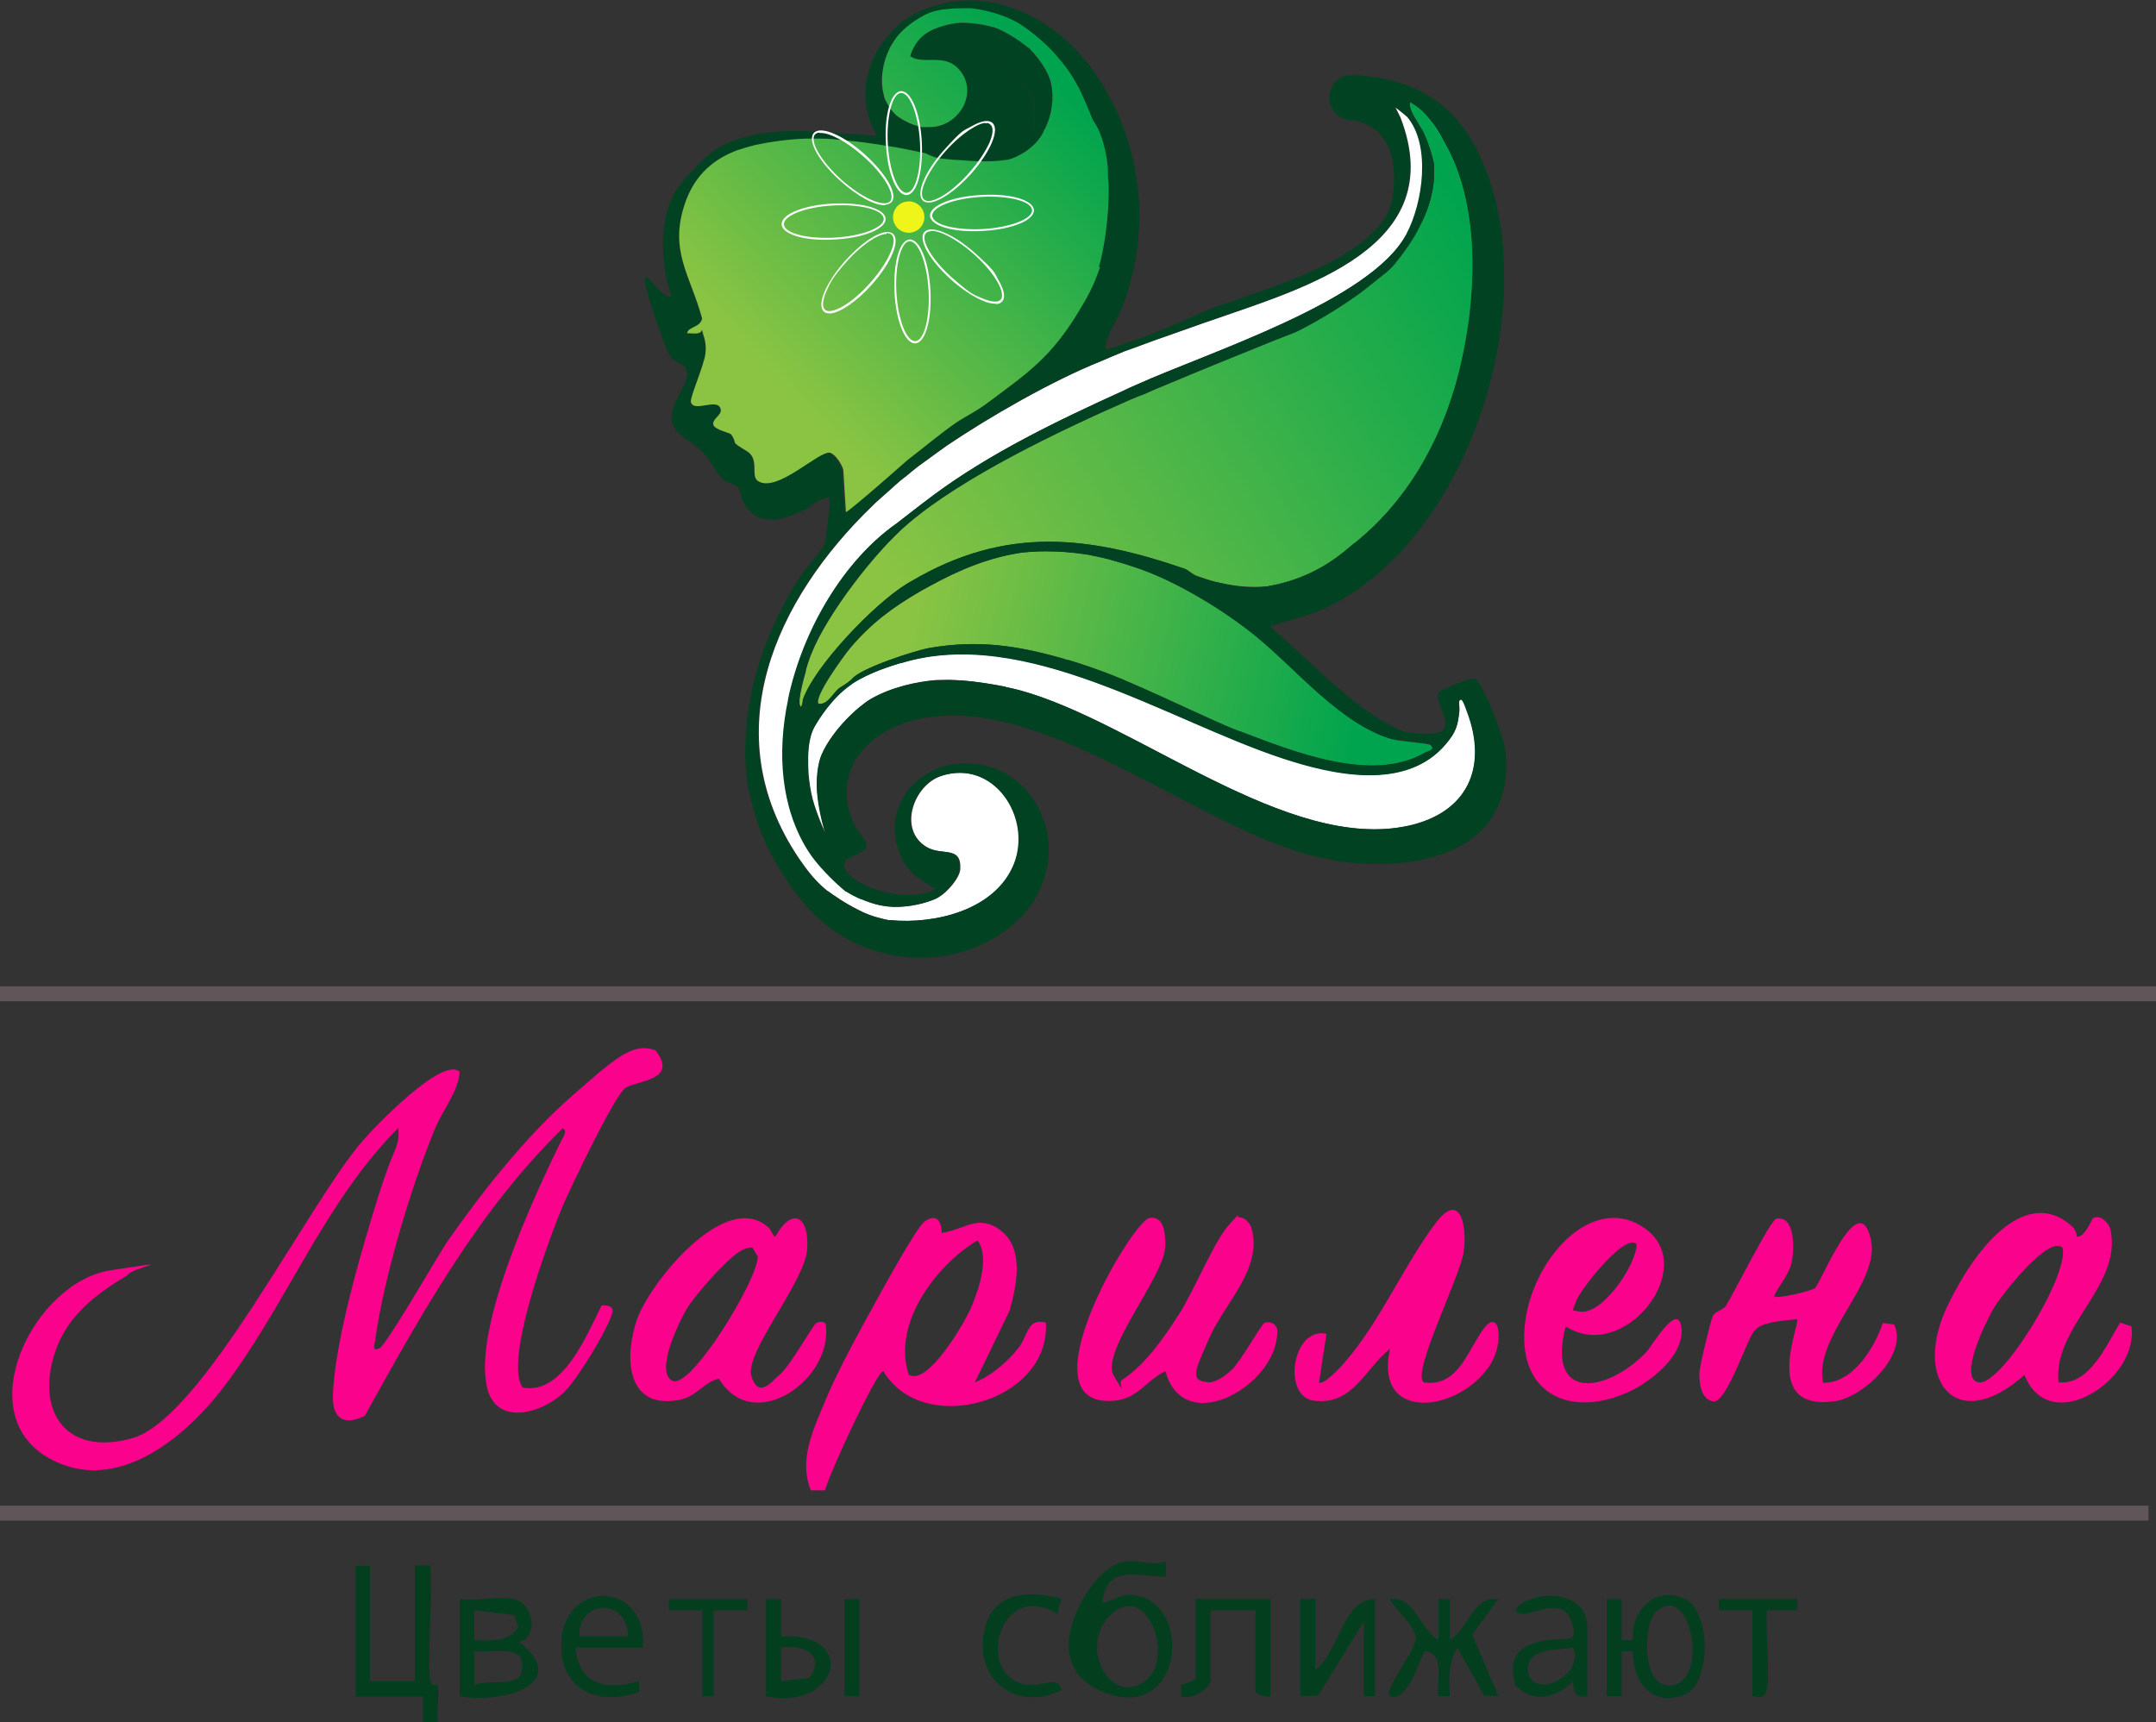 <?xml version="1.0" encoding="UTF-8"?>
<svg id="_Слой_1" xmlns="http://www.w3.org/2000/svg" version="1.1" xmlns:xlink="http://www.w3.org/1999/xlink" viewBox="0 0 577 461">
  <rect x="0" y="0" width="577" height="461" fill="#333333" stroke="none"/>
  <!-- Generator: Adobe Illustrator 29.3.1, SVG Export Plug-In . SVG Version: 2.1.0 Build 151)  -->
  <defs>
    <style>
      .st0 {
        fill: url(#_Безымянный_градиент_31);
      }

      .st1 {
        fill: #fff;
      }

      .st2 {
        fill: url(#_Безымянный_градиент_32);
      }

      .st3 {
        fill: #605559;
      }

      .st4 {
        fill: #eff519;
      }

      .st5 {
        fill: #033e1e;
      }

      .st6 {
        fill: #fa028c;
      }

      .st7 {
        fill: #004221;
      }

      .st8 {
        fill: url(#_Безымянный_градиент_3);
      }
    </style>
    <linearGradient id="_Безымянный_градиент_3" data-name="Безымянный градиент 3" x1="364" y1="192.9" x2="243.7" y2="165.7" gradientUnits="userSpaceOnUse">
      <stop offset="0" stop-color="#00a44e"/>
      <stop offset="1" stop-color="#8bc443"/>
    </linearGradient>
    <linearGradient id="_Безымянный_градиент_31" data-name="Безымянный градиент 3" x1="400.3" y1="68" x2="243.9" y2="164.6" xlink:href="#_Безымянный_градиент_3"/>
    <linearGradient id="_Безымянный_градиент_32" data-name="Безымянный градиент 3" x1="284.6" y1="23.3" x2="204.6" y2="98" xlink:href="#_Безымянный_градиент_3"/>
  </defs>
  <g>
    <path class="st6" d="M167.3,291.3c-2.8,1.8-14.8,27-16.8,31.7-3.5,8.5-15.8,41.3-10.6,48.4,10.7,2,17.1-14,21.1-22,1.1-.1,3.4.1,2.9,1.9-1.3,4.7-9.3,17.7-12.8,21.2-5.9,5.8-18.4,9.5-20.8-1.3-3.6-16.1,12.5-50.7,19.8-65.7.5-.9,1.9-2.8.5-3.5-22.5,21.9-37.9,49.8-53,77-5.7,2.7-8.7.6-8.5-5.5.4-14.4,7.8-39.5,12.3-53.8s5.5-12.1,5.2-17.8c-19.8,19.8-30,47.4-46.7,69.3-10.2,13.5-28.8,29.2-46.8,19.1-21.5-12.1-3.9-47.2,16.5-50.3s5.5-.8,4.4,1.4c-7.6,4.5-15,10-18.5,18.5-6.7,16.5,1.3,30.4,20,25s46.7-62.3,61.5-79.5c3-3.5,21.5-22.9,26-18.5-.3,5.2-4.4,10-6.5,15-6.4,15.4-13.9,40.4-16.1,56.9-.1.9-1,3.1,1.1,2.1s15.8-25.2,18.7-29.3c9.2-13.1,20.8-27.7,32.8-38.2s16.3-14.4,22.4-12.3c6.4,8.1-5,8.1-8.1,10.1Z"/>
    <rect class="st3" y="264" width="577" height="4"/>
    <rect class="st3" y="403" width="575" height="4"/>
    <path class="st6" d="M252,330c6.3-.9,9.9-5.3,16-.5s4.1,14.6,2.2,21.3l-9.3,19.2c4.3-1.7,8.6-5.4,11.5-9s2.4-8.3,7.5-7c1.3,21.2-32.9,30.9-43.5,13-1.8,0-14.6,27.7-15.6,31.9h-3.8c-3.3-8.1.6-16.1,3.7-23.6s7.8-16.2,11.7-23.3,12.8-23.4,15-25c3.1-2.3,4.6-.3,4.6,3ZM243.1,367.9c5.1,3.4,15.1-14,16.7-17.7s5.4-13.5,1.8-18.2c-11.2,6.7-22.9,22.4-18.4,35.9Z"/>
    <path class="st6" d="M205.6,328.4c.6.5,1.3,2.6,1.9,2.6,4.7-8.4,9.2-5.2,8.5,3.5-.7,8.8-16.9,27.7-14.9,33.9s5.5,1.2,7.4-.3c3-2.4,9-13.5,10-14s2.5-.4,2.5.5c2,14.7-19.5,29.7-28.6,14.4-4.5,1.1-5.8,5-11.2,5.8-13.8,2.2-14.1-12-10.7-21.7s23.6-34.9,35.1-24.6ZM199.7,334.2c-3.5.5-13.9,12.7-15.9,16.1s-8.7,17-3.8,19.3,22.9-27.2,22.8-33.3l-1.4-2.3c-.6-.2-1.2,0-1.7.1Z"/>
    <path class="st6" d="M556,331c2.1,0,3.8-4.7,4.1-4.9,2-1.2,4.4,1.2,4.8,3.4,2.8,14.9-15.5,25.6-14,40.5,8.4.8,12.8-10,16.5-16l3,1c2.2,14.1-21.9,30.1-28.6,13-18.4,16.5-30.3,1.2-20.4-18.9s22.9-30.6,33.4-20.6c.6.6,1,1.7,1,2.5ZM552,334c-3.7-3.7-16.5,12.9-18.4,16.1s-9.7,18.8-4.1,19.9c6,1.2,24.3-28.7,22.5-36Z"/>
    <path class="st6" d="M329.6,366.7c2.3-2.1,8.1-12.5,8.9-12.7,1.5-.3,2.8.2,3.3,1.7,1,14.5-24.9,29.8-29.9,11.3-5.2,2.5-7.3,7.3-13.6,7.9-25.2,2.4,4.7-48.1,9.3-48.9s4.3,6.1,4.2,8.1c-.6,8-17.5,27.9-13.7,34.2s1.1,2,2,1.2c6.5-4.3,11.2-11.2,15.4-17.7s9.5-19.9,13.7-24.3,1-1.8,2.4-1.7c1.4,0,2.9,1.5,3.3,2.8,3.2,10.9-7.2,20.2-11.2,29.4s-5.5,11.6-.1,12c2.2-.1,4.6-2,6.1-3.4Z"/>
    <path class="st6" d="M475,347c.8.7,9.8-1.5,10.7-2.2,1.6-1.3,11.8-27.6,15-13,2.6,11.7-15.4,25.7-12.8,38.3,7.9.2,13.7-9.2,16-16l3,.4c3.9,8-8.2,19.4-15.6,20.5-20.4,3.1-9.3-20.8-10.4-21.9-3.2.4-9.3.5-11.4,3.1s-7.5,19.5-11,18.9-3.7-5.3-3.7-7.4,3.2-14.8,3.6-15.5c.7-1.3,2.7-1.5,3.5-2.7,1.9-2.9,11.9-23,13.5-23.3,5.3-.9,4.8,8.8,4,12.1s-5.2,8.4-4.5,9Z"/>
    <path class="st6" d="M419,355c-5.2,20.3,11,17.8,21.5,7,1.4-1.4,8.7-14.1,9.5-6.5s-8.9,14.7-14,17c-15.2,7-29.4,1.1-28-17s18.3-37,32.5-26.5-6,36.1-21.5,26ZM438,333c-3.1-3.1-15,12-16.2,15.3s-1.1,2.2.7,2.7c6,1.5,15.5-12.4,15.5-18Z"/>
    <path class="st6" d="M381,370c9.3,1.4,11.8-8.7,16.1-14.4s5.5,3.8,1.7,9.7c-8.2,12.8-31.2,15.7-26.8-4.3-6.9,5.6-9.9,15.2-20.4,13.9-8.5-1.1-5.8-19.9,3.4-17.9l-2,13c1.2.9,6.1-4.4,7-5.5,9.4-10.8,15.9-26.3,24.5-37.5,6.5-8.3,8.2,1.6,7.2,8.2s-13.7,31.8-10.8,34.7Z"/>
    <path class="st5" d="M99,419v31h12v-31h4c1.1,1-.6,25.2,0,29.6s1.9,1,2.2,2.9c.4,2.9-.4,6.5,0,9.6h-4s0-7,0-7h-18v-35h4Z"/>
    <path class="st5" d="M430,428h4s0,11,0,11h3c-.6-8.2,6.4-14.9,14.3-10.8,6.5,3.5,6.7,22.3-.3,25.3-8.8,3.7-14.1-3.3-14-11.5h-3s0,12,0,12h-4v-26ZM443.3,431.3c-3.9,3.5-4,22.3,5,19.6s3.8-27.6-5-19.6Z"/>
    <path class="st5" d="M312,418v4c-7.6.1-15.8-3.6-17,7,2.9-.4,4.2-2.2,7.5-2.1,16.7.7,14.7,33-5.5,26.6s-7.6-27.9-1-33.1,10.2-.5,16-2.5ZM306.7,449.7c7.7-6.3.2-26.3-9.2-17.7s0,25.3,9.2,17.7Z"/>
    <path class="st5" d="M385,439v-11h3v11c5-3,6-11.8,13-11l-7,9.5,7,16.5-3.8-.2-7.2-12.8c-2.5,4.3-2.2,8.2-2,13h-3c-.9-.8,2.2-11.8-3.5-12-1.1,0-4.4,14-9.5,12-1.8-1.8,6.9-12.2,6.9-15.5s-5.5-7.6-6.9-10.5c6.5-.9,8.1,8.1,13,11Z"/>
    <path class="st5" d="M137.5,428c5.1,1.1,6.9,9.8,1.5,11.5,14.5,11.6-5.5,16.6-16,14.5v-26c4.3.6,10.6-.8,14.5,0ZM137.7,432.3l-10.8-1.3v8c4.4.1,9.4.7,11.8-3.6l-1.1-3.1ZM127,451c5-2.1,14.6,2,12.5-7-1.7-3.4-9.2-1.6-12.5-2v9Z"/>
    <path class="st5" d="M352,428v19c6.3-4.7,7.4-19.1,16-19v26h-3v-20l-12.2,19.8-4.8.2v-26h4Z"/>
    <path class="st5" d="M425,454c-3.3.6-4-1.1-4-4-4.4,4.5-10.8,6.1-15.5,1-1.9-6.9.5-10.4,7.2-11.8s10.1,1.5,7.8-5.3-10.3-1.6-13.1-1.9-1.8-1.8,0-2.9c6.4-3.8,17.4-2.3,17.4,6.4v18.5ZM421,441c-3.9.6-12.1.2-12.1,5.5,0,9,15.4,2.5,12.1-5.5Z"/>
    <path class="st5" d="M172,441h-18c.9,10.1,8.3,11.5,17,9v2.9c-10.5,3.8-20.8-.3-20.8-12.4,0-18.2,23.4-17.5,21.8.5ZM168,438c.1-10.2-13.1-10.2-13,0h13Z"/>
    <path class="st5" d="M340,428v26c-1.2.4-4-.4-4-1.5v-21.5h-12v18.5c0,2.6-5.2,5.7-8,4.5v-2.9c0,0,4-1.6,4-1.6v-21.5h20Z"/>
    <path class="st5" d="M205,428h4s0,10,0,10c21.1-1.1,15.1,20.1-4,16v-26ZM209,450l7.6-.9c4.5-6.4-1.6-8.9-7.6-8.1v9Z"/>
    <path class="st5" d="M284,428l-1,4c-16-9.8-22.6,17.8-7.5,19,3.3.3,8-2.6,8.5,1.4-10.8,5.5-22.2-1.5-20.9-13.9s11.7-13.1,20.9-10.6Z"/>
    <path class="st5" d="M481,428v3s-8,0-8,0c-.7.7.6,17.3,0,20.5s-1.6,2.8-4,2.5v-23h-9s0-3,0-3h21Z"/>
    <polygon class="st5" points="200 428 200 431 191 431 191 454 188 454 188 431 179 431 179 428 200 428"/>
    <rect class="st5" x="226" y="428" width="4" height="26"/>
  </g>
  <g>
    <path class="st7" d="M276.8,31.7c-.2,6.1-3.5,1.6-6.8.7-1.4-.4-2.9-.2-4.3-.2,2.5-6.9-1.4-12.2-6-17,9.1-.2,17.4,6.9,17.1,16.5Z"/>
    <g>
      <path class="st8" d="M381.5,201.4c-14.2,8.4-35.5-.3-49.7-5.7-.2,0-.4-.1-.6-.2-.2,0-.4-.2-.6-.2-6.2-2.5-17.7-8.1-27.9-12.5-.4-.2-.8-.3-1.2-.5h0c-.4-.2-.9-.4-1.3-.6,0,0,0,0,0,0-.3-.1-.6-.2-.8-.3-5.6-2.3-10.9-4-13.3-4.7-.2,0-.3-.1-.5-.1-.2,0-.5-.1-.6-.2-12.6-3.6-22.9-5.2-36-3-4.1.7-18.4,5.4-20.8,8.2-.5.6-1.9,1.6-3.1,2.3-2,1.1-3.2,4.8-6,4.5-1.5-1.6,6.8-13,8.5-15,5.6-6.6,11.3-10.8,18.5-15,.5-.3,1-.6,1.6-.9.4-.2.7-.4,1.1-.6,0,0,0,0,0,0,8-4.4,15.9-7.7,24.8-9,0,0,0,0,0,0,2.9-.3,5.8-.4,8.3-.3h0c4.5.1,8.1.7,9.5.9h0c2.5.5,4.9,1,6.8,1.6,2.5.7,4.4,1.3,4.9,1.5,0,0,0,0,0,0,10.9,3.4,24.4,11.6,33.2,18.8,10.9,8.9,22.7,23.6,36.5,27.5,2.1.6,9.7,1.1,10,1.5,1.7,1.4-.5,1.8-1.3,2.2Z"/>
      <path class="st1" d="M376.6,62.5c-9.5,18.1-53.6,31.9-72.5,40.5-1.2.5-2.3,1-3.5,1.6-17.4,7.9-35.5,16.6-50.7,27.9-3.9,2.9-9.1,7-9.9,7.6-13.8,9.7-24.9,28-28.9,46.9,0,0,0,.1,0,.2-3,14.2-1.9,28.8,5.2,40.2,2.3,3.8,6.9,8.4,10.3,11.2,0,0,1.2.8,2.9,1.6.4.2.8.4,1.2.5,1.2.5,2.6,1,4.1,1.4.9.2,1.8.4,2.7.5,4.3.5,9-.5,11.9-1.6.8-.3,1.5-.6,1.9-.9,2.1-1.2,5.5-5,5.7-7.4.4-6.5-4.8-3.5-9-6-7.8-4.7-3.4-16.6,3.9-19,14.2-4.7,24.6,11.1,19.6,23.6-5,12.3-21.1,16.1-33,15-.1,0-.2,0-.4,0-.9-.1-2.3-.5-3.8-.9-1-.3-2.1-.7-3.2-1.2h0c-.4-.2-.8-.4-1.2-.6-3.7-1.8-7.1-4.2-8.3-5.1,0,0-.1,0-.2-.1-.2-.2-.4-.3-.6-.5-3-2.5-5.2-5.6-7-8.2-22.6-33.6-6.3-69.2,19.7-94.3.5-.5,1.1-1.1,1.7-1.6.6-.5,1.2-1.1,1.8-1.6.3-.2.5-.5.8-.7.3-.3.7-.6,1-.9,0,0,0,0,0,0,.6-.6,1.3-1.1,1.9-1.7.3-.3.7-.5,1-.8.2-.2.5-.4.8-.6.4-.4.9-.7,1.3-1.1,1.2-1,2.5-2,3.8-2.9,1.1-.8,2.2-1.6,3.3-2.4.8-.6,1.7-1.2,2.5-1.8,11.4-7.7,28.2-17.4,41.5-22.7,1.8-.8,3.5-1.5,5.2-2.2.2,0,.4-.2.7-.3,1.4-.5,4.2-1.5,7.4-2.7,1-.4,2-.7,3.1-1.1,0,0,0,0,0,0,5.5-1.9,11.2-4,12.5-4.4,25.1-8.8,64.5-19.6,51-54.5,0,0-.6-1.2-1-2-.2-.4-.3-.7-.4-.8,0,0,.3.2.7.5.9.7,2.3,1.8,2.7,2.2,6.4,7.6,4.2,23-.2,31.3Z"/>
      <path class="st1" d="M377,221c-32.5,7.2-73-27.9-104.3-36.3-.9-.2-1.9-.5-3-.7-.2,0-.5-.1-.7-.2-3.5-.7-7.8-1.4-11.9-1.7,0,0-.1,0-.2,0-1.7-.1-3.3-.2-4.8-.1-.4,0-.8,0-1.2,0-.1,0-.2,0-.3,0-5.2.4-12.1,1.9-17.6,5.1-3.2,1.9-10,8-13,14.7-1.1,2.4-1.7,7.2-1.1,11.7.6,4.9,2,9.4,2.1,9.7-.1-.3-2.2-4.6-3.5-9.3-.6-2.3-.9-4.7-1.1-6.6,0,0,0,0,0,0,0-1-.1-1.8-.1-2.5,0-.4,0-1,0-1.8,0-2.3.3-5.9,1.6-8.3,1.4-2.5,4.8-7.8,9.5-11.2,0,0,0,0,0,0,0,0,0,0,0,0,.3-.2.6-.4.8-.6h0c4.8-3.1,10.4-4.7,12.9-5.5,0,0,.2,0,.2,0,33-10.1,71.1,15.3,102,25.5,13.6,4.5,33.1,8.8,43.7-3.8,2.7-3.2,3.2-4.9,3.6-8.9.1-1.2-.5-3,.5-3,.5,0,1.2,2.2,1.5,3,5.8,15.1.2,27.3-15.7,30.8Z"/>
      <path class="st0" d="M391.5,95.4c-4,19.2-13.3,37.4-28.7,49.8,0,0-.2.2-.3.2-2.8,2.3-8.2,7.4-17.9,10.3,0,0,0,0,0,0-1.3.4-2.7.7-4.1,1-.3,0-.7.1-1,.2-3.2.4-8.2.2-12.5-.8-.4,0-.8-.2-1.2-.3,0,0-.2,0-.3,0-1.6-.4-3.3-1-5.1-1.6-1.4-.5-2.4-1.7-3.4-2-12.8-4.4-24.6-7.2-36.2-7.2,0,0,0,0,0,0-12.2,0-24.2,3.1-36.9,10.6-.4.2-.8.5-1.2.7-8.9,5.5-24.5,21.9-27.7,30.8-.2.5,0,1.2-.5,2-.2.3-.4-.2-.5-.8,0,0,0,0,0,0,0,0,0-.2,0-.3,0-.2,0-.5,0-.8.2-1.9.9-4.9,1.7-7.6,0,0,0-.2,0-.3.3-1.1.7-2.2,1-3.1.2-.5.3-.9.5-1.3,4.2-10.6,17.1-27.3,25.8-34.7,14.7-12.6,41-25.1,59-33,.5-.2,1.1-.5,1.7-.7.6-.3,1.3-.5,2-.8.3-.1.7-.3,1-.4.3-.1.6-.3.9-.4.3-.1.6-.3.9-.4.3-.1.6-.3.9-.4.3-.1.6-.3,1-.4,9.9-4.2,23.8-9.8,31.7-13,.1,0,.2,0,.3-.1.6-.2,1.1-.5,1.6-.7h0c2.1-.8,3.5-1.4,3.8-1.6,0,0,0,0,0,0,5.2-2.6,13-7.4,17.6-11,1-.8,3.9-3.1,5-4,.1-.1.3-.2.4-.3,1.3-1.1,2.2-2,2.9-3,0,0,0,0,0,0,2.6-3.1,4.7-6.6,5.1-7.3,0,0,0,0,0,0,1.1-2,3-5.5,4-9.3.2-.9.4-1.7.6-2.6.2-1.4.4-2.7.4-3.8,0-.2,0-.3,0-.5h0c0-1.2,0-2,0-2.5-.7-3.6-2.3-7.7-3.1-9.1-.8-1.4-1.8-2.9-2.5-4.2,0,0,0,0,0,0-.6-1.1-1-2.2-.9-3.1,0,0,0-.2,0-.3,3,1.6,4.5,3.5,6.5,6,0,.1.2.2.3.4.7,1,1.6,2.5,2.3,3.9,0,0,0,.1.1.2.1.2.2.4.3.5,9.2,16.2,8.6,39.1,4.7,57.2Z"/>
    </g>
    <path class="st7" d="M402.8,200.7c-.3-3.3-5.7-17.4-8-19-.8-.6-9.1,2.9-9.6,3.5-1.7,2.3,3.8,8.5.6,10.6-1.4.9-7.4.6-9.3.2-3-.6-8.9-4.4-11.6-6.4-9-6.5-16.5-14.9-25.1-21.9,5.2-1.9,10.7-2.8,15.7-5.3,39-19,59.2-85.6,39.3-123.2-7.1-13.4-19-18.6-33-19.1-3.3-.1-6,2.6-6,5.9v.3c0,3,2.3,5.5,5.3,5.8,9.9,1,13.2,9.6,11.6,20.6-2.4,16.4-35.1,24.8-48.2,29.8-6.3,2.4-12.4,5.6-18.7,7.8,0,0-8.1,2.9-9.8,3.2-.2,0-.2,0-.2-.2.6-4.7,2.9-6.9,4.5-11,8.3-21.3,5.3-45.5-8.1-63.9-9.2-12.7-25.7-21.9-41.8-16.9-1.3.4-5,1.5-8.2,3.8-9.7,7.2-14,20.1-7.5,31-13.5-.5-29.5-3.7-42,3-2.5,1.3-6.1,4.9-8,7-.3.4-.8.7-1,1-.5.6-2.9,3.8-3,4-.2.4-.8,1.5-1,2-3.4,7.3-2.6,18.6,0,26-1.2,1.2-5.5-4.2-6.5-5-.8-.1-.6.9-.5,1.5.4,3,5.4,18.3,7,20,1.1,1.2,3.5,1.7,4,3.1,1.6,5.2-9.4,12.3-.4,18.4,6.3,4.3,5.6,5,9.8,10.7.6.8,3.9,1.7,4.5,2.5.6.8.6,3,1.8,4.7,4,6,10,3.9,15.5,1.5,2.4-1,4.2-3.5,7-3.5.5.5-.8,10.9-1.2,12.3-.4,1.4-5.8,7.5-7.2,9.8-9.8,15.5-15.8,34.9-13.6,53.5.3,2.4,1.9,8.6,2.8,11.2,2.9,9.2,10.7,21.5,18.4,27.6,14.7,11.7,36.8,11.9,50.9-.9,7.3-6.6,10.6-17.2,7.5-26.6-4-12-14.6-17.9-26.9-15-.9.2-6.7,2.2-10.1,7.1-3.5,5-3.9,11-1.6,16.5,1.9,4.6,4,5.7,7.8,8.2,1,.7,2.8.7.3,1.7-5.8,2.5-18-.1-22.1-4.9-3.8-4.6,4.4-4.5,5-7.1.3-1.4-2.4-4.2-3.2-5.7-6.7-14.2,3.3-25.4,17-28.4,32.5-7.2,72.9,27.6,104.2,36.2,22.6,6.2,56.2,2.8,53-28ZM372.7,197.7c2.1.6,9.7,1.1,10,1.5,1.7,1.4-.5,1.8-1.3,2.2-14.2,8.4-35.5-.3-49.7-5.7-.2,0-.4-.1-.6-.2-.2,0-.4-.2-.6-.2-6.2-2.5-17.7-8.1-27.9-12.5-.4-.2-.8-.3-1.2-.5h0c-.4-.2-.9-.4-1.3-.6,0,0,0,0,0,0-.3-.1-.6-.2-.8-.3-5.6-2.3-10.9-4-13.3-4.7-.2,0-.3-.1-.5-.1-.2,0-.5-.1-.6-.2-12.6-3.6-22.9-5.2-36-3-4.1.7-18.4,5.4-20.8,8.2-.5.6-1.9,1.6-3.1,2.3-2,1.1-3.2,4.8-6,4.5-1.5-1.6,6.8-13,8.5-15,5.6-6.6,11.3-10.8,18.5-15,.5-.3,1-.6,1.6-.9.3-.2.7-.4,1.1-.6,0,0,0,0,0,0,8-4.4,15.9-7.7,24.8-9,0,0,0,0,0,0,2.9-.3,5.8-.4,8.3-.3h0c4.5.1,8.1.7,9.5.9h0c2.5.5,4.9,1,6.8,1.6,2.5.7,4.4,1.3,4.9,1.5,0,0,0,0,0,0,10.9,3.4,24.4,11.6,33.2,18.8,10.9,8.9,22.7,23.6,36.5,27.5ZM377.2,27.2c3,1.6,4.5,3.5,6.5,6,0,.1.2.2.3.4.7,1,1.6,2.5,2.3,3.9,0,0,0,.1.1.2.1.2.2.4.3.5,9.2,16.2,8.6,39.1,4.7,57.2-4,19.2-13.3,37.4-28.7,49.8,0,0-.2.2-.3.2-2.8,2.3-8.2,7.4-17.9,10.3,0,0,0,0,0,0-1.4.4-2.8.8-4.1,1-.3,0-.7.1-1,.2-4,.6-8.1.3-12.5-.8-.4,0-.8-.2-1.2-.3,0,0-.2,0-.3,0-1.6-.4-3.3-1-5.1-1.6-1.4-.5-2.4-1.7-3.4-2-12.8-4.4-24.6-7.2-36.2-7.2,0,0,0,0,0,0-12.2,0-24.2,3.1-36.9,10.6-.4.2-.8.5-1.2.7-8.9,5.5-24.5,21.9-27.7,30.8-.2.5,0,1.2-.5,2-.2.3-.4-.2-.5-.8,0,0,0,0,0,0,0,0,0-.2,0-.3,0-.2,0-.5,0-.8.2-1.9.9-4.9,1.7-7.6,0,0,0-.2,0-.3.3-1,.6-2,1-3.1.2-.5.3-.9.5-1.3,4.2-10.6,17.1-27.3,25.8-34.7,14.7-12.6,41-25.1,59-33,.5-.2,1.1-.5,1.7-.7.6-.3,1.3-.5,2-.8.3-.1.7-.3,1-.4.3-.1.6-.3.9-.4.3-.1.6-.3.9-.4.3-.1.6-.3.9-.4.3-.1.6-.3,1-.4,9.9-4.2,23.8-9.8,31.7-13,.1,0,.2,0,.3-.1.2,0,.4-.2.6-.2.4-.2.7-.3,1.1-.4h0c2.1-.8,3.5-1.4,3.8-1.6,0,0,0,0,0,0,5.2-2.6,13-7.4,17.6-11,1-.8,3.9-3.1,5-4,.1-.1.3-.2.4-.3,1.3-1.1,2.2-2,2.9-3,0,0,0,0,0,0,2.6-3.1,4.7-6.6,5.1-7.3,0,0,0,0,0,0,1.1-2,3-5.5,4-9.3.2-.9.4-1.7.6-2.6.2-1.4.4-2.7.4-3.8,0-.2,0-.3,0-.5h0c0-1.2,0-2,0-2.5-.7-3.6-2.3-7.7-3.1-9.1-.8-1.4-1.8-2.9-2.5-4.2,0,0,0,0,0,0-.6-1.1-1-2.2-.9-3.1,0,0,0-.2,0-.3ZM202.7,128.8c-2-1.4.6-5.9-3-8-4.8-2.9-2.1-1.5-4.1-4.4-.5-.6-4.5-1.2-4.8-2.7-.3-1.5,2.3-2.5,2-4-.7-3.4-7.2,1-8-2-.3-1.2,3.6-10,3.9-13,.4-3.4-.8-5.1-.9-6.4-.4,1.6-2.7.9-4,1,.2-1.8,3.6-1.5,4-4-3.1-11.5-9-18.1-4.5-31,2.7-7.7,7.9-11.8,14.2-14.1,0,0,0,0,.1,0,.8-.3,1.9-.6,3.3-1,.2,0,.5-.1.7-.2,3.6-.8,8.6-1.6,13.9-1.8h0c.9,0,1.8,0,2.6,0h0s0,0,0,0h0s0,0,0,0h0c.6,0,1.1,0,1.7,0,1.9,0,3.8.2,5.7.4,0,0,0,0,0,0,4.4.4,8.6,1,12.1,1.6h0c.7.1,1.4.2,2,.3,4.3.8,7.4,1.5,7.9,1.6,0,0,0,0,0,0,.1,0,.5.2,1.1.5.9.4,2.3.9,3.6,1,.3,0,.7,0,1.1.1h0c.8,0,1.6.2,2.4.2.2,0,.3,0,.5,0,4.2.4,9.3.6,12.8,0h0c.3,0,.5,0,.8-.1,2.1-.5,6.7-2.7,9.1-6.9,0-.2.2-.3.3-.5h0c0,0,0-.1,0-.2h0c0-.2.2-.3.3-.5h0c2.1-4.2,2.5-8.7,1.7-12.3-.7-3.3-3.6-7-5.3-8.8,0,0,0,0,0,0-.3-.4-.6-.7-.9-.8-2.7-2.3-7.2-4.9-9.1-5.4-3.5-1-7.3-1.3-9.2-1.2-1.6.1-6.4.9-9.3,3.1-3,2.2-3.9,5.8-3.9,5.8,3.2,2.5,9.1-.9,13,3.5,5.6,6.2,0,15.7-8,15.5-.9,0-2,0-2,0-.2,0-1.7-.4-3.3-1.1,0,0,0,0,0,0-.8-.4-1.7-.8-2.5-1.4,0,0-.1,0-.2-.1-.1-.1-.3-.2-.4-.3-.2-.2-.4-.3-.6-.5-.4-.4-.8-.9-1.2-1.4-.9-1.2-1.4-2.4-1.6-2.8,0-.2-.2-.4-.2-.7,0-.2,0-.3-.1-.4-.9-3.4-.5-7.9,1.4-11.9,0,0,0,0,0,0,.4-1,1-1.9,1.6-2.8,2.3-3.4,6.5-5.9,8.6-6.9.4-.2.8-.3,1-.4,1.1-.4,2.3-.6,3.4-.8.1,0,.3,0,.4,0,2.1-.3,4-.3,5.2-.3.2,0,.4,0,.5,0,.2,0,.3,0,.4,0,.2,0,.5,0,.8,0,2.2.2,7.1,1.1,11.5,3.3,1.9.9,6.2,3.9,10,7.8,1,1,1.9,2.1,2.8,3.2,0,0,0,0,0,0,0,0,0,0,0,0,1.4,1.7,2.7,3.5,4.1,6.1.1.2.2.4.3.5,0,0,0,.2.1.2s.1.2.2.4c.7,1.4,2.2,4.7,3.7,8.5h0c2.5,3.3,3.7,9,4,12.9,0,.4,0,.9,0,1.4h0c0,1,.1,2,.2,3,.2,8.4-1.3,17.6-2.6,21.9-.2.6-.4,1.2-.6,1.7,0,0,0,0,0,0-1.8,5-4.3,8.8-4.9,9.8,0,.1-.1.2-.1.2-7.6,12.6-13.7,16.6-25,25-3.3,2.4-5.4,3.2-8,5-3.3,2.2-9.6,7.4-13,10,0,0,0,0,0,0-.8.7-9,8-14.3,12.3-.2.1-.3.3-.5.4-.6.5-1.1.9-1.6,1.2l-.7-11.3c-.3-1.4-2.1-4.2-3.5-4.6-2.9-.8-14.3,11-19.4,7.5ZM259.8,15.2c9.1-.2,17.4,6.9,17.1,16.5-.2,6.1-3.5,1.6-6.8.7-1.4-.4-2.9-.2-4.3-.2,2.5-6.9-1.4-12.2-6-17ZM226.4,238.6c0,0,1.2.8,2.9,1.6.4.2.8.4,1.2.5,1.2.5,2.6,1,4.1,1.4.9.2,1.8.4,2.7.5,4.3.5,9-.5,11.9-1.6.8-.3,1.5-.6,1.9-.9,2.1-1.2,5.5-5,5.7-7.4.4-6.5-4.8-3.5-9-6-7.8-4.7-3.4-16.6,3.9-19,14.2-4.7,24.6,11.1,19.6,23.6-5,12.3-21.1,16.1-33,15-.1,0-.2,0-.4,0-.9-.1-2.3-.5-3.8-.9-1-.3-2.1-.7-3.2-1.2h0c-.4-.2-.8-.4-1.2-.6-3.7-1.8-7.1-4.2-8.3-5.1,0,0-.1,0-.2-.1-.2-.2-.4-.3-.6-.5-3-2.5-5.2-5.6-7-8.2-22.6-33.6-6.3-69.2,19.7-94.3.5-.5,1.1-1.1,1.7-1.6.6-.5,1.2-1.1,1.8-1.6.3-.2.5-.5.8-.7.3-.3.7-.6,1-.9,0,0,0,0,0,0,.6-.6,1.3-1.1,1.9-1.7.3-.3.7-.5,1-.8.2-.2.5-.4.8-.6.4-.4.9-.7,1.3-1.1,1.2-1,2.5-2,3.8-2.9,1.1-.8,2.2-1.6,3.3-2.4.8-.6,1.7-1.2,2.5-1.8,11.4-7.7,28.2-17.4,41.5-22.7,1.8-.8,3.5-1.5,5.2-2.2.2,0,.4-.2.7-.3,1.4-.5,4.2-1.5,7.4-2.7,1-.4,2-.7,3.1-1.1,0,0,0,0,0,0,5.5-1.9,11.2-4,12.5-4.4,25.1-8.8,64.5-19.6,51-54.5,0,0-.6-1.2-1-2-.2-.4-.3-.7-.4-.8,0,0,.3.2.7.5.9.7,2.3,1.8,2.7,2.2,6.4,7.6,4.2,23-.2,31.3-9.5,18.1-53.6,31.9-72.5,40.5-1.2.5-2.3,1-3.5,1.6-17.4,7.9-35.5,16.6-50.7,27.9-3.9,2.9-9.1,7-9.9,7.6-13.8,9.7-24.9,28-28.9,46.9,0,0,0,.1,0,.2-3,14.2-1.9,28.8,5.2,40.2,2.3,3.8,6.9,8.4,10.3,11.2ZM377,221c-32.5,7.2-73-27.9-104.3-36.3-.9-.2-1.9-.5-3-.7-.2,0-.5-.1-.7-.2-3.5-.7-7.8-1.4-11.9-1.7,0,0-.1,0-.2,0-2-.1-4-.1-6.1,0-.1,0-.2,0-.3,0-5.2.4-12.1,1.9-17.6,5.1-3.2,1.9-10,8-13,14.7-1.1,2.4-1.7,7.2-1.1,11.7.6,4.9,2,9.4,2.1,9.7-.1-.3-2.2-4.6-3.5-9.3-.6-2.3-.9-4.7-1.1-6.6,0,0,0,0,0,0,0-1-.1-1.8-.1-2.5,0-.4,0-1,0-1.8,0-2.3.3-5.9,1.6-8.3,1.4-2.5,4.8-7.8,9.5-11.2,0,0,0,0,0,0,0,0,0,0,0,0,.3-.2.6-.4.8-.6h0c4.8-3.1,10.4-4.7,12.9-5.5,0,0,.2,0,.2,0,33-10.1,71.1,15.3,102,25.5,13.6,4.5,33.1,8.8,43.7-3.8,2.7-3.2,3.2-4.9,3.6-8.9.1-1.2-.5-3,.5-3,.5,0,1.2,2.2,1.5,3,5.8,15.1.2,27.3-15.7,30.8Z"/>
    <path class="st2" d="M294.4,71.5c-.2.6-.4,1.2-.6,1.7,0,0,0,0,0,0-1.8,5-4.3,8.8-4.9,9.8,0,.1-.1.2-.1.2-7.6,12.6-13.7,16.6-25,25-3.3,2.4-5.4,3.2-8,5-3.3,2.2-9.6,7.4-13,10,0,0,0,0,0,0-.8.7-9,8-14.3,12.3-.2.1-.3.3-.5.4-.6.5-1.1.9-1.6,1.2l-.7-11.3c-.3-1.4-2.1-4.2-3.5-4.6-2.9-.8-14.3,11-19.4,7.5-2-1.4.6-5.9-3-8-4.8-2.9-2.1-1.5-4.1-4.4-.5-.6-4.5-1.2-4.8-2.7-.3-1.5,2.3-2.5,2-4-.7-3.4-7.2,1-8-2-.3-1.2,3.6-10,3.9-13,.4-3.4-.8-5.1-.9-6.4-.4,1.6-2.7.9-4,1,.2-1.8,3.6-1.5,4-4-3.1-11.5-9-18.1-4.5-31,2.7-7.7,7.9-11.8,14.2-14.1,0,0,0,0,.1,0,.8-.3,1.9-.6,3.3-1,.2,0,.5-.1.7-.2,3.6-.8,8.6-1.6,13.9-1.8h0c.9,0,1.8,0,2.6,0h0c.6,0,1.1,0,1.7,0,1.9,0,3.8.2,5.7.4,0,0,0,0,0,0,4.4.4,8.6,1,12.1,1.6h0c.7.1,1.4.2,2,.3,4.3.8,7.4,1.5,7.9,1.6,0,0,0,0,0,0,.1,0,.5.2,1.1.5.9.4,2.3.9,3.6,1,.3,0,.7,0,1.1.1h0c.8,0,1.6.2,2.4.2.2,0,.3,0,.5,0,4.2.4,9.3.6,12.8,0h0c.3,0,.5,0,.8-.1,2.1-.5,6.7-2.7,9.1-6.9,0-.2.2-.3.3-.5h0c0,0,0-.1,0-.2h0c0-.2.2-.3.3-.5h0c2.1-4.2,2.5-8.7,1.7-12.3-.7-3.3-3.6-7-5.3-8.8,0,0,0,0,0,0-.3-.4-.6-.7-.9-.8-2.7-2.3-7.2-4.9-9.1-5.4-3.5-1-7.3-1.3-9.2-1.2-1.6.1-6.4.9-9.3,3.1-3,2.2-3.9,5.8-3.9,5.8,3.2,2.5,9.1-.9,13,3.5,5.6,6.2,0,15.7-8,15.5-.9,0-2,0-2,0-.2,0-1.7-.4-3.3-1.1,0,0,0,0,0,0-.8-.4-1.7-.8-2.5-1.4,0,0-.1,0-.2-.1-.1-.1-.3-.2-.4-.3-.2-.2-.4-.3-.6-.5-.4-.4-.8-.9-1.2-1.4-.9-1.2-1.4-2.4-1.6-2.8,0-.2-.2-.4-.2-.7,0-.2,0-.3-.1-.4-.9-3.4-.5-7.9,1.4-11.9,0,0,0,0,0,0,.4-1,1-1.9,1.6-2.8,2.3-3.4,6.5-5.9,8.6-6.9.4-.2.8-.3,1-.4,1.1-.4,2.3-.6,3.4-.8.1,0,.3,0,.4,0,2.1-.3,4-.3,5.2-.3.2,0,.4,0,.5,0,.2,0,.3,0,.4,0,.2,0,.5,0,.8,0,2.2.2,7.1,1.1,11.5,3.3,1.9.9,6.2,3.9,10,7.8,1,1,1.9,2.1,2.8,3.2,0,0,0,0,0,0,0,0,0,0,0,0,1.4,1.7,2.7,3.5,4.1,6.1.1.2.2.4.3.5,0,0,0,.2.1.2s.1.2.2.4c.7,1.4,2.2,4.7,3.7,8.5h0c2.5,3.3,3.7,9,4,12.9,0,.4,0,.9,0,1.4h0c0,1,.1,2,.2,3,.2,8.4-1.3,17.6-2.6,21.9Z"/>
    <path class="st1" d="M242.7,52.2c-2.7.2-5.2-5.8-5.6-13.6-.5-7.8,1.3-14,4-14.2s5.2,5.8,5.6,13.6-1.3,14-4,14.2ZM241.1,24.9c-2.3.1-3.9,6.4-3.5,13.6s2.7,13.3,5.1,13.1,3.9-6.4,3.5-13.6-2.7-13.3-5.1-13.1Z"/>
    <path class="st1" d="M245,91.9c-2.7.2-5.2-5.8-5.6-13.6s1.3-14,4-14.2,5.2,5.8,5.6,13.6-1.3,14-4,14.2ZM243.4,64.6c-2.3.1-3.9,6.4-3.5,13.6.4,7.3,2.7,13.3,5.1,13.1s3.9-6.4,3.5-13.6-2.7-13.3-5.1-13.1Z"/>
    <path class="st1" d="M263.1,61.8c-7.8.5-14-1.3-14.2-4s5.8-5.2,13.6-5.6c7.8-.5,14,1.3,14.2,4s-5.8,5.2-13.6,5.6ZM262.6,52.7c-7.3.4-13.3,2.7-13.1,5.1s6.4,3.9,13.6,3.5,13.3-2.7,13.1-5.1-6.4-3.9-13.6-3.5Z"/>
    <path class="st1" d="M223.4,64.1c-7.8.5-14-1.3-14.2-4s5.8-5.2,13.6-5.6,14,1.3,14.2,4-5.8,5.2-13.6,5.6ZM222.9,55c-7.3.4-13.3,2.7-13.1,5.1s6.4,3.9,13.6,3.5,13.3-2.7,13.1-5.1-6.4-3.9-13.6-3.5Z"/>
    <path class="st1" d="M248.7,54.2c-.7,0-1.3-.1-1.7-.5-2-1.8.5-7.8,5.7-13.6s5.1-5,7.5-6.4c2.5-1.4,4.4-1.7,5.4-.8,1,.9.9,2.8-.2,5.4-1.1,2.5-3,5.4-5.5,8.2-4.1,4.6-8.5,7.5-11.1,7.7ZM263.8,32.9c-.9,0-2.1.5-3.4,1.3-2.3,1.3-5,3.6-7.4,6.3-4.8,5.4-7.5,11.3-5.7,12.9,1.7,1.6,7.3-1.7,12.1-7.2,2.4-2.7,4.3-5.6,5.4-8,1-2.4,1.1-4.1.3-4.8s-.8-.4-1.4-.4Z"/>
    <path class="st1" d="M222.2,83.9c-.7,0-1.3-.1-1.7-.5-1-.9-.9-2.8.2-5.4,1.1-2.5,3-5.4,5.5-8.2,5.2-5.8,10.8-9,12.8-7.2,2,1.8-.5,7.8-5.7,13.6-4.1,4.6-8.5,7.5-11.1,7.7ZM237.3,62.6c-2.5.1-6.9,3.1-10.8,7.5s-4.3,5.6-5.4,8c-1,2.4-1.1,4.1-.3,4.8,1.7,1.5,7.3-1.7,12.1-7.2,4.8-5.4,7.5-11.3,5.7-12.9-.3-.3-.8-.4-1.4-.4Z"/>
    <path class="st1" d="M266.6,81.3c-1,0-2.3-.2-3.8-.9-2.5-1.1-5.4-3-8.2-5.5-5.8-5.2-9-10.8-7.2-12.8,1.8-2,7.8.5,13.6,5.7s5,5.1,6.4,7.5c1.4,2.5,1.7,4.4.8,5.4-.4.4-.9.7-1.7.7ZM249.1,61.9c-.6,0-1,.2-1.3.5-1.6,1.7,1.7,7.3,7.2,12.1s5.6,4.3,8,5.4c2.4,1,4.1,1.1,4.8.3.7-.8.4-2.6-.9-4.8-1.3-2.3-3.6-5-6.3-7.4-4.4-3.9-9.1-6.4-11.6-6.2Z"/>
    <path class="st1" d="M236.9,54.9c-2.7.2-7.3-2.3-11.9-6.4-2.7-2.4-5-5.1-6.4-7.5-1.4-2.5-1.7-4.4-.8-5.4,1.8-2,7.8.5,13.6,5.7h0c5.8,5.2,9,10.8,7.2,12.8-.4.4-.9.6-1.6.7ZM219.4,35.5c-.6,0-1,.2-1.3.5-.7.8-.4,2.6.9,4.8,1.3,2.3,3.6,5,6.3,7.4,5.4,4.8,11.3,7.4,12.9,5.7,1.6-1.7-1.7-7.3-7.2-12.1-4.4-3.9-9.1-6.4-11.6-6.2Z"/>
    <circle class="st4" cx="243.2" cy="58.1" r="4.2"/>
  </g>
</svg>